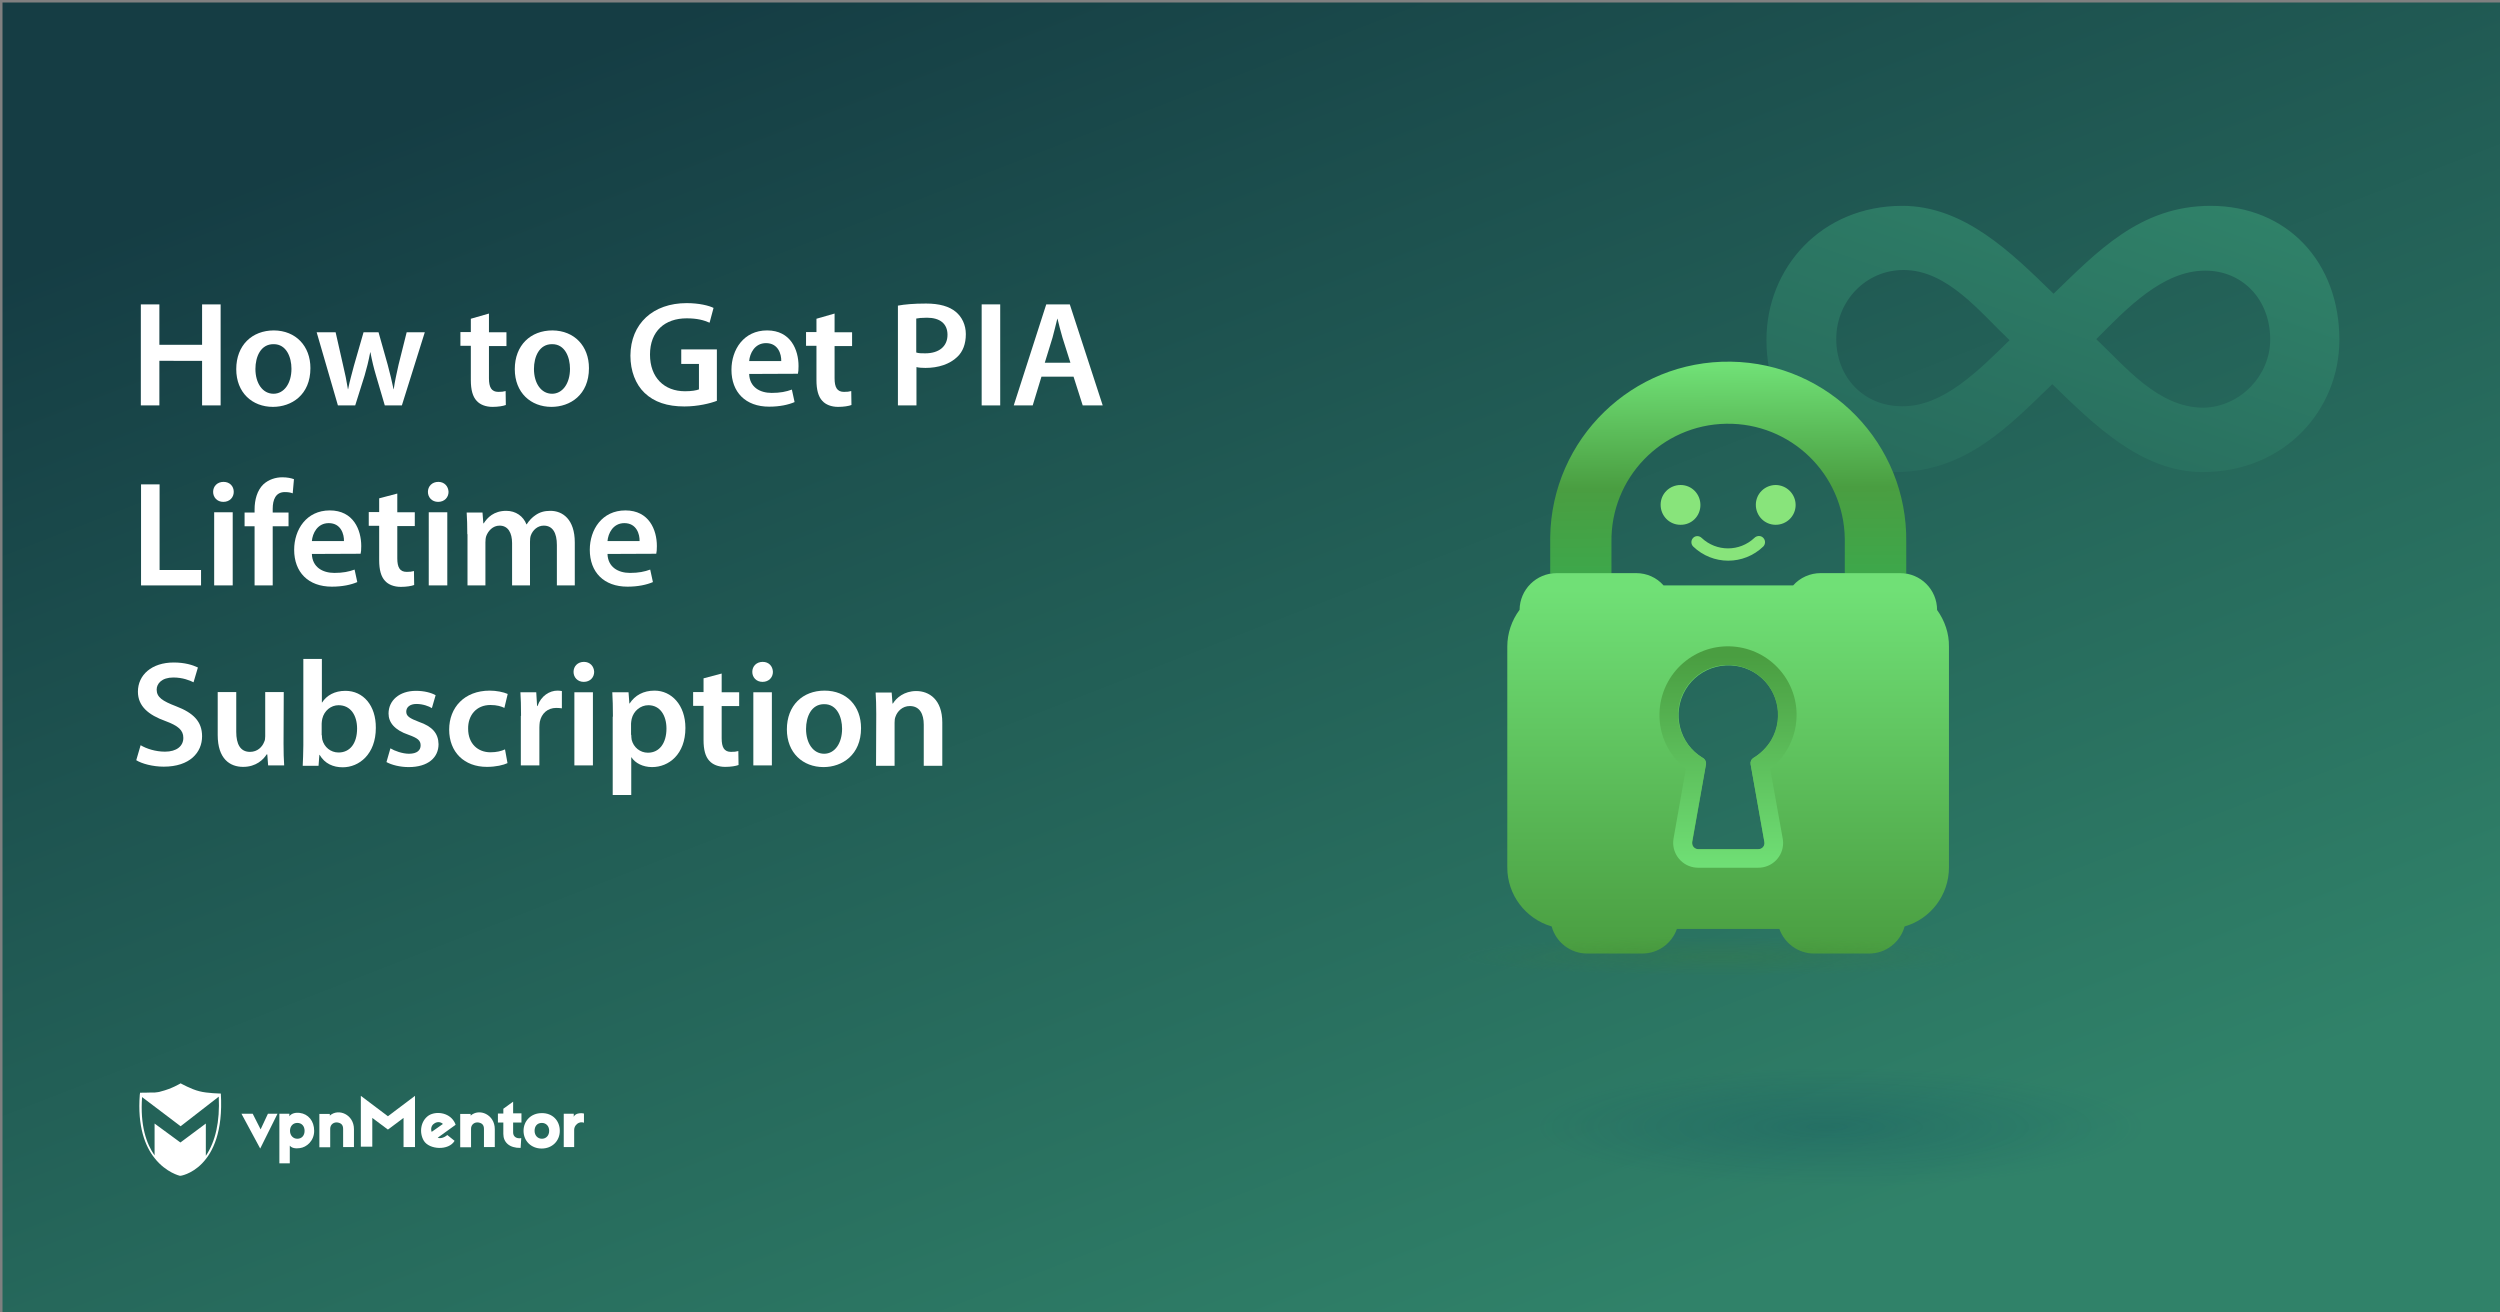 <?xml version="1.0" encoding="utf-8"?>
<!-- Generator: Adobe Illustrator 25.4.1, SVG Export Plug-In . SVG Version: 6.00 Build 0)  -->
<svg version="1.1" id="Layer_1" xmlns="http://www.w3.org/2000/svg" xmlns:xlink="http://www.w3.org/1999/xlink" x="0px" y="0px"
	 viewBox="0 0 1200 630" style="enable-background:new 0 0 1200 630;" xml:space="preserve">
<rect x="0" y="0" width="1200" height="630" fill="#808080" stroke="none"/>
<style type="text/css">
	.st0{fill:url(#SVGID_1_);}
	.st1{opacity:0.2;fill:url(#SVGID_00000136369537105488514950000015384123911374107803_);enable-background:new    ;}
	.st2{fill:#FFFFFF;}
	.st3{fill:url(#SVGID_00000131360815802607514500000005151038866983094445_);}
	.st4{fill:url(#Path_30_00000160152397410924392640000007611446815987969700_);}
	.st5{fill:url(#Path_31_00000070084708705145972480000009547266517623981700_);}
	.st6{fill:#88E47B;}
	.st7{fill:url(#Path_33_00000035521759587936470770000011656125381589335710_);}
	.st8{opacity:0.28;fill:url(#Ellipse_14_00000044860383433965835140000016352549787995491002_);enable-background:new    ;}
</style>
<linearGradient id="SVGID_1_" gradientUnits="userSpaceOnUse" x1="460.205" y1="-966.935" x2="732.742" y2="-266.745" gradientTransform="matrix(1 0 0 1 0 920.898)">
	<stop  offset="0" style="stop-color:#153D44"/>
	<stop  offset="1" style="stop-color:#308269"/>
</linearGradient>
<rect x="1.2" y="1.2" class="st0" width="1200" height="630"/>
<radialGradient id="SVGID_00000172434693024305962760000005452539837408569219_" cx="438.671" cy="-3089.368" r="360.154" fx="424.812" fy="-3090.551" gradientTransform="matrix(0.483 0 0 9.470554e-02 671.402 833.533)" gradientUnits="userSpaceOnUse">
	<stop  offset="2.663895e-07" style="stop-color:#003D5D"/>
	<stop  offset="0.846" style="stop-color:#003B63;stop-opacity:0"/>
</radialGradient>
<ellipse style="opacity:0.2;fill:url(#SVGID_00000172434693024305962760000005452539837408569219_);enable-background:new    ;" cx="877.3" cy="542.2" rx="172.9" ry="34.4"/>
<g>
	<g>
		<path class="st2" d="M124.9,551.3l-9-16.7h5.4l3.8,7.5l3.5-7.5h4.6L124.9,551.3z"/>
		<path class="st2" d="M150.8,542.8c0,4.8-3.6,7.9-6.9,8.3c-2,0.3-3.9,0-4.8-1.2v8.5h-5v-23.8h4.8v1.2c0.9-1.3,2.8-1.9,5-1.6
			C147.9,534.7,150.8,538,150.8,542.8z M139.2,542.8c0,2.2,1.5,3.8,3.5,3.8c2.2,0,3.5-1.6,3.5-3.8s-1.3-3.8-3.5-3.8
			C140.6,539,139.2,540.6,139.2,542.8z"/>
		<path class="st2" d="M169.9,542v8.6h-5.2v-8.7c0-1.9-0.9-2.8-2.6-3.1c-1.7-0.3-3.6,0.8-3.6,3v8.9h-5.2v-16h5v0.8
			C162.4,531.8,169.9,534.9,169.9,542z"/>
		<path class="st2" d="M199.2,550.6h-5.5v-14l-7.5,5.6l-7.5-5.6v13.8h-5.5V526l13,9.8l13-9.8V550.6L199.2,550.6z"/>
		<path class="st2" d="M217.9,538.2c0.3,0.4,0.7,1.3,0.8,1.7l-8.6,6.2c1.1,0.5,3,0.1,4.6-1.3l3.5,2.8c-2.8,4.8-12.2,4.3-14.8-0.1
			c-2.3-3.9-1.5-9.5,2.4-12.1C209.2,533.3,215.2,533.9,217.9,538.2z M207.2,543.3l5.4-3.8c-1.2-1.2-3.1-1.1-4.3-0.1
			C207.2,540.1,206.6,541.7,207.2,543.3z"/>
		<path class="st2" d="M250.3,538.8h-4v4.8c0,1.9,1.5,3.1,3.9,2.7l-0.3,4.7c-5.4,0.1-8.3-2.7-8.3-6.7v-5.5H239v-4.3h2.6v-2.3
			l4.7-3.4v5.6h4C250.3,534.4,250.3,538.8,250.3,538.8z"/>
		<path class="st2" d="M268.7,542.8c0,4.8-3.6,8.5-8.7,8.5c-5,0-8.7-3.6-8.7-8.5c0-4.8,3.6-8.5,8.7-8.5
			C265.1,534.2,268.7,537.8,268.7,542.8z M256.6,542.8c0,2.2,1.5,3.8,3.5,3.8s3.5-1.5,3.5-3.8s-1.5-3.8-3.5-3.8
			C257.9,539,256.6,540.5,256.6,542.8z"/>
		<path class="st2" d="M280.3,534.5v4.4c-2.4-0.9-4.7,1.2-4.7,3.4v8.3h-5v-16h4.8v1.5C276.2,533.9,279.9,534.3,280.3,534.5z"/>
		<path class="st2" d="M237.5,542v8.6h-5.2v-8.7c0-1.9-0.9-2.8-2.6-3.1c-1.7-0.3-3.6,0.8-3.6,3v8.9h-5.2v-16h5v0.8
			C230,531.8,237.5,534.9,237.5,542z"/>
		<path class="st2" d="M106,524.9c0,0-6.6-0.1-10.3-1.1c-3.8-0.9-9-3.8-9-3.8l0,0l0,0c0,0-4.2,2.6-9.5,3.9c-0.8,0.3-1.9,0.4-2.8,0.5
			c0,0,0,0-0.1,0c-0.3,0-0.4,0-0.7,0c-0.1,0-0.1,0-0.3,0c-0.1,0-0.3,0-0.4,0c-2.3,0.1-4.6,0.1-5.4,0.1c-0.1,0-0.3,0-0.3,0l0,0l0,0
			c0,0.3,0,0.7-0.1,0.9l0,0c-1.2,15.3,2.6,24.9,7.1,30.5l0,0c5.5,7,12.2,8.5,12.2,8.5l0,0l0,0C86.3,564.6,108.2,561.5,106,524.9z
			 M98.8,554.8v-15.5l-12.2,9.1l-12.4-9.1v15.3c-3.9-5.5-7-14.4-6-28l18.5,14l18.3-14.2C105.6,538.4,103.4,548,98.8,554.8z"/>
	</g>
</g>
<g>
	<path class="st2" d="M76.5,146.1v19.4H97v-19.4h8.9v48.5H97v-21.4H76.5v21.4h-8.9v-48.5H76.5z"/>
	<path class="st2" d="M149,176.7c0,12.9-9.1,18.6-18,18.6c-9.9,0-17.6-6.8-17.6-18.1c0-11.5,7.6-18.6,18.1-18.6
		C142,158.7,149,166.1,149,176.7z M122.6,177.1c0,6.8,3.4,11.9,8.7,11.9c5,0,8.6-4.9,8.6-12c0-5.5-2.4-11.8-8.5-11.8
		C125.1,165.1,122.6,171.3,122.6,177.1z"/>
	<path class="st2" d="M161.1,159.5l3.6,15.9c0.9,3.7,1.7,7.6,2.3,11.4h0.1c0.7-3.8,1.9-7.7,2.8-11.3l4.6-16h7.2l4.4,15.6
		c1.1,4.1,2,7.9,2.8,11.7h0.1c0.5-3.8,1.4-7.6,2.3-11.7l3.9-15.6h8.7l-11,35.1h-8.2l-4.2-14.3c-1.1-3.7-1.9-7-2.7-11.2h-0.1
		c-0.8,4.3-1.7,7.8-2.7,11.2l-4.5,14.3h-8.3L152,159.5H161.1z"/>
	<path class="st2" d="M234.7,150.5v9h8.4v6.6h-8.4v15.5c0,4.3,1.2,6.5,4.5,6.5c1.6,0,2.4-0.1,3.5-0.4l0.1,6.7
		c-1.3,0.5-3.7,0.9-6.4,0.9c-3.3,0-6-1.1-7.6-2.9c-1.9-2-2.8-5.3-2.8-9.9V166h-5v-6.6h5V153L234.7,150.5z"/>
	<path class="st2" d="M282.7,176.7c0,12.9-9.1,18.6-18,18.6c-9.9,0-17.6-6.8-17.6-18.1c0-11.5,7.6-18.6,18.1-18.6
		C275.7,158.7,282.7,166.1,282.7,176.7z M256.3,177.1c0,6.8,3.4,11.9,8.7,11.9c5,0,8.6-4.9,8.6-12c0-5.5-2.4-11.8-8.5-11.8
		C258.8,165.1,256.3,171.3,256.3,177.1z"/>
	<path class="st2" d="M344.1,192.4c-3.1,1.2-9.1,2.7-15.6,2.7c-8.2,0-14.5-2.1-19.1-6.5c-4.3-4.1-6.8-10.5-6.8-17.9
		c0.1-15.4,10.9-25.2,27-25.2c6,0,10.7,1.2,12.9,2.3l-1.9,7.1c-2.7-1.2-5.9-2.1-11-2.1c-10.4,0-17.6,6.1-17.6,17.4
		c0,11,6.8,17.6,16.8,17.6c3.2,0,5.5-0.4,6.7-0.9v-12.2H327v-7h17.1V192.4z"/>
	<path class="st2" d="M359.6,179.5c0.2,6.3,5.1,9.1,10.8,9.1c4.1,0,7-0.6,9.7-1.6l1.3,6c-3,1.3-7.2,2.2-12.2,2.2
		c-11.4,0-18.1-7-18.1-17.7c0-9.7,5.9-18.9,17.1-18.9c11.4,0,15.1,9.4,15.1,17.1c0,1.7-0.1,3-0.3,3.7L359.6,179.5L359.6,179.5z
		 M375,173.3c0.1-3.2-1.4-8.6-7.3-8.6c-5.5,0-7.8,5-8.1,8.6H375z"/>
	<path class="st2" d="M400.6,150.5v9h8.4v6.6h-8.4v15.5c0,4.3,1.2,6.5,4.5,6.5c1.6,0,2.4-0.1,3.5-0.4l0.1,6.7
		c-1.3,0.5-3.7,0.9-6.4,0.9c-3.3,0-6-1.1-7.6-2.9c-1.9-2-2.8-5.3-2.8-9.9V166h-5v-6.6h5V153L400.6,150.5z"/>
	<path class="st2" d="M431,146.7c3.2-0.6,7.6-1,13.5-1c6.5,0,11.2,1.4,14.3,4c2.9,2.4,4.8,6.2,4.8,10.7c0,4.6-1.4,8.4-4.1,10.9
		c-3.6,3.5-9.1,5.3-15.3,5.3c-1.7,0-3.1-0.1-4.3-0.4v18.4H431V146.7z M439.8,169.2c1.2,0.4,2.5,0.4,4.3,0.4c6.6,0,10.7-3.3,10.7-8.9
		c0-5.4-3.7-8.2-9.9-8.2c-2.4,0-4.2,0.2-5.1,0.4V169.2z"/>
	<path class="st2" d="M480.1,146.1v48.5h-8.9v-48.5H480.1z"/>
	<path class="st2" d="M499.9,180.8l-4.2,13.8h-9.1l15.6-48.5h11.3l15.8,48.5h-9.6l-4.4-13.8H499.9z M513.8,174.1l-3.8-12
		c-0.9-3-1.7-6.3-2.4-9.1h-0.1c-0.7,2.8-1.5,6.2-2.3,9.1l-3.7,12H513.8z"/>
	<path class="st2" d="M67.7,232.5h8.9v41.1h19.9v7.4H67.7V232.5z"/>
	<path class="st2" d="M112.2,236.1c0,2.6-1.9,4.8-5,4.8c-3,0-4.9-2.2-4.9-4.8c0-2.7,2-4.8,5-4.8
		C110.3,231.3,112.2,233.4,112.2,236.1z M102.8,281v-35.1h8.9V281H102.8z"/>
	<path class="st2" d="M122.2,281v-28.4h-4.8V246h4.8v-1.5c0-4.5,1.2-9.1,4.2-12c2.6-2.4,6-3.4,9.1-3.4c2.4,0,4.2,0.4,5.6,0.9
		l-0.6,6.8c-1-0.4-2.2-0.6-3.8-0.6c-4.4,0-5.8,3.7-5.8,8v1.8h7.6v6.6h-7.6V281H122.2z"/>
	<path class="st2" d="M149.7,265.9c0.2,6.3,5.1,9.1,10.8,9.1c4.1,0,7-0.6,9.7-1.6l1.3,6c-3,1.3-7.2,2.2-12.2,2.2
		c-11.4,0-18.1-7-18.1-17.7c0-9.7,5.9-18.9,17.1-18.9c11.4,0,15.1,9.4,15.1,17.1c0,1.7-0.1,3-0.3,3.7L149.7,265.9L149.7,265.9z
		 M165.1,259.7c0.1-3.2-1.4-8.6-7.3-8.6c-5.5,0-7.8,5-8.1,8.6H165.1z"/>
	<path class="st2" d="M190.7,236.9v9h8.4v6.6h-8.4V268c0,4.3,1.2,6.5,4.5,6.5c1.6,0,2.4-0.1,3.5-0.4l0.1,6.7
		c-1.3,0.5-3.7,0.9-6.4,0.9c-3.3,0-6-1.1-7.6-2.9c-1.9-2-2.8-5.3-2.8-9.9v-16.5h-5v-6.6h5v-6.6L190.7,236.9z"/>
	<path class="st2" d="M215.3,236.1c0,2.6-1.9,4.8-5,4.8c-3,0-4.9-2.2-4.9-4.8c0-2.7,2-4.8,5-4.8
		C213.3,231.3,215.2,233.4,215.3,236.1z M205.8,281v-35.1h8.9V281H205.8z"/>
	<path class="st2" d="M224.3,256.4c0-4-0.1-7.4-0.3-10.4h7.6l0.4,5.2h0.2c1.7-2.7,4.8-6,10.8-6c4.6,0,8.2,2.6,9.7,6.5h0.1
		c1.2-1.9,2.7-3.4,4.2-4.4c2-1.4,4.2-2.1,7.2-2.1c5.8,0,11.7,4,11.7,15.2V281h-8.6v-19.4c0-5.8-2-9.3-6.3-9.3c-3,0-5.3,2.2-6.2,4.7
		c-0.3,0.8-0.4,1.9-0.4,3v21h-8.6v-20.3c0-4.9-1.9-8.4-6-8.4c-3.3,0-5.5,2.6-6.4,5c-0.3,0.9-0.4,1.9-0.4,3V281h-8.6v-24.6H224.3z"/>
	<path class="st2" d="M291.6,265.9c0.2,6.3,5.1,9.1,10.8,9.1c4.1,0,7-0.6,9.7-1.6l1.3,6c-3,1.3-7.2,2.2-12.2,2.2
		c-11.4,0-18.1-7-18.1-17.7c0-9.7,5.9-18.9,17.1-18.9c11.4,0,15.1,9.4,15.1,17.1c0,1.7-0.1,3-0.3,3.7L291.6,265.9L291.6,265.9z
		 M307,259.7c0.1-3.2-1.4-8.6-7.3-8.6c-5.5,0-7.8,5-8.1,8.6H307z"/>
	<path class="st2" d="M67.5,357.7c2.8,1.7,7.2,3.1,11.7,3.1c5.6,0,8.8-2.7,8.8-6.6c0-3.7-2.4-5.8-8.6-8.1
		c-8.1-2.9-13.2-7.1-13.2-14.1c0-8,6.6-14,17.2-14c5.3,0,9.1,1.2,11.6,2.4l-2.1,7.1c-1.8-0.9-5.2-2.3-9.7-2.3c-5.6,0-8,3-8,5.8
		c0,3.7,2.8,5.5,9.3,8c8.4,3.2,12.5,7.4,12.5,14.4c0,7.8-5.9,14.6-18.4,14.6c-5.2,0-10.5-1.4-13.2-3.1L67.5,357.7z"/>
	<path class="st2" d="M136.1,356.9c0,4.2,0.1,7.6,0.3,10.5h-7.7l-0.4-5.3H128c-1.5,2.4-5,6-11.3,6s-12.2-3.8-12.2-15.3v-20.6h8.9
		v19.1c0,5.8,1.9,9.6,6.6,9.6c3.6,0,5.9-2.4,6.8-4.8c0.4-0.7,0.5-1.7,0.5-2.7v-21.2h8.9L136.1,356.9L136.1,356.9z"/>
	<path class="st2" d="M145.6,316.3h8.9v20.9h0.1c2.2-3.4,6-5.6,11.2-5.6c8.6,0,14.7,7.1,14.6,17.8c0,12.6-8,18.9-15.9,18.9
		c-4.5,0-8.6-1.7-11.1-6h-0.1l-0.4,5.3h-7.6c0.1-2.4,0.3-6.3,0.3-9.9V316.3z M154.5,352.9c0,0.7,0.1,1.4,0.2,2.1
		c0.9,3.6,4,6.2,7.8,6.2c5.5,0,8.9-4.4,8.9-11.5c0-6.2-3-11.2-8.9-11.2c-3.6,0-6.9,2.6-7.8,6.5c-0.1,0.6-0.3,1.4-0.3,2.3v5.6H154.5z
		"/>
	<path class="st2" d="M187.4,359.2c1.9,1.2,5.8,2.6,8.9,2.6c3.9,0,5.6-1.7,5.6-4c0-2.4-1.4-3.5-5.8-5.1c-6.8-2.3-9.6-6-9.6-10.2
		c0-6.2,5.1-10.9,13.2-10.9c3.9,0,7.3,0.9,9.4,2.1l-1.8,6.2c-1.4-0.9-4.3-2-7.4-2c-3.2,0-4.9,1.6-4.9,3.7c0,2.2,1.7,3.2,6.1,4.9
		c6.4,2.2,9.3,5.5,9.4,10.7c0,6.4-5,11-14.3,11c-4.2,0-8.1-1-10.7-2.4L187.4,359.2z"/>
	<path class="st2" d="M243.6,366.3c-1.9,0.9-5.5,1.8-9.9,1.8c-10.9,0-18.1-7.1-18.1-17.9c0-10.5,7.2-18.7,19.5-18.7
		c3.2,0,6.6,0.7,8.6,1.6l-1.6,6.7c-1.4-0.7-3.5-1.4-6.7-1.4c-6.8,0-10.8,5-10.7,11.4c0,7.2,4.7,11.3,10.7,11.3c3,0,5.3-0.6,7-1.4
		L243.6,366.3z"/>
	<path class="st2" d="M250.1,343.6c0-4.8-0.1-8.2-0.3-11.3h7.6l0.4,6.6h0.2c1.7-4.9,5.8-7.4,9.6-7.4c0.9,0,1.4,0.1,2.1,0.2v8.3
		c-0.8-0.1-1.6-0.2-2.7-0.2c-4.2,0-7.1,2.7-7.9,6.7c-0.1,0.8-0.2,1.7-0.2,2.7v18.2H250v-23.8L250.1,343.6L250.1,343.6z"/>
	<path class="st2" d="M285.2,322.5c0,2.6-1.9,4.8-5,4.8c-3,0-4.9-2.2-4.9-4.8c0-2.7,2-4.8,5-4.8
		C283.2,317.7,285.1,319.8,285.2,322.5z M275.7,367.4v-35.1h8.9v35.1H275.7z"/>
	<path class="st2" d="M294.2,344c0-4.6-0.1-8.4-0.3-11.7h7.8l0.4,5.4h0.1c2.6-4,6.7-6.2,12-6.2c8.1,0,14.8,6.9,14.8,17.9
		c0,12.7-8,18.8-16,18.8c-4.4,0-8.1-1.9-9.9-4.7H303v18.1h-8.9V344H294.2z M303,352.7c0,0.9,0.1,1.7,0.2,2.4c0.9,3.6,4,6.2,7.8,6.2
		c5.6,0,8.9-4.7,8.9-11.6c0-6.2-3-11.2-8.7-11.2c-3.7,0-7.1,2.7-8,6.6c-0.1,0.7-0.3,1.5-0.3,2.2v5.4H303z"/>
	<path class="st2" d="M346.4,323.3v9h8.4v6.6h-8.4v15.5c0,4.3,1.2,6.5,4.5,6.5c1.6,0,2.4-0.1,3.5-0.4l0.1,6.7
		c-1.3,0.5-3.7,0.9-6.4,0.9c-3.3,0-6-1.1-7.6-2.9c-1.9-2-2.8-5.3-2.8-9.9v-16.5h-5v-6.6h5v-6.6L346.4,323.3z"/>
	<path class="st2" d="M371,322.5c0,2.6-1.9,4.8-5,4.8c-3,0-4.9-2.2-4.9-4.8c0-2.7,2-4.8,5-4.8S370.9,319.8,371,322.5z M361.6,367.4
		v-35.1h8.9v35.1H361.6z"/>
	<path class="st2" d="M413.3,349.5c0,12.9-9.1,18.7-18,18.7c-9.9,0-17.6-6.8-17.6-18.1c0-11.5,7.6-18.6,18.1-18.6
		C406.4,331.5,413.3,338.9,413.3,349.5z M386.9,349.9c0,6.8,3.4,11.9,8.7,11.9c5,0,8.6-4.9,8.6-12c0-5.5-2.4-11.8-8.5-11.8
		C389.4,337.9,386.9,344.1,386.9,349.9z"/>
	<path class="st2" d="M420.6,342.8c0-4-0.1-7.4-0.3-10.4h7.7l0.4,5.3h0.2c1.6-2.7,5.4-6,11.2-6c6.1,0,12.5,4,12.5,15.1v20.8h-8.9
		v-19.8c0-5-1.9-8.9-6.7-8.9c-3.5,0-6,2.5-6.9,5.2c-0.3,0.7-0.4,1.8-0.4,2.8v20.7h-8.9L420.6,342.8L420.6,342.8z"/>
</g>
<g>
	
		<linearGradient id="SVGID_00000115495622008395765160000006198497417723326370_" gradientUnits="userSpaceOnUse" x1="839.584" y1="45.022" x2="1016.674" y2="556.993" gradientTransform="matrix(1 0 0 -1 0 629.465)">
		<stop  offset="0" style="stop-color:#153D44"/>
		<stop  offset="1" style="stop-color:#308269"/>
	</linearGradient>
	<path style="fill:url(#SVGID_00000115495622008395765160000006198497417723326370_);" d="M985.1,184.4
		c-20.5,19.7-41.3,42.2-75.3,42.2c-37,0-61.9-27.1-61.9-63.5c0-34.5,26.3-64.3,65.2-64.3c29.8,0,52.6,22.7,72.6,42.2
		c20.5-19.7,41.3-42.2,75.3-42.2c37,0,61.9,27.1,61.9,64.3c0,33.7-26.3,63.5-65.7,63.5C1027.8,226.5,1005.1,203.8,985.1,184.4z
		 M964.6,163.3c-14.2-13.4-29.8-33.7-50.9-33.7c-18.3,0-32.3,15.1-32.3,33.1c0,18.6,13.4,32.3,31.5,32.3
		C932.8,195.3,950,177.5,964.6,163.3z M1089.7,163c0-19.4-13.4-33.1-31.2-33.1c-20.5,0-37.8,18.3-52.3,32.9
		c14.2,13.4,29.8,32.9,51.5,32.9C1075.4,195.3,1089.7,180.2,1089.7,163z"/>
</g>
<g>
	<g id="Group_47966">
		
			<linearGradient id="Path_30_00000183937843037162864350000004600998776235009666_" gradientUnits="userSpaceOnUse" x1="21.262" y1="55.593" x2="21.284" y2="57.751" gradientTransform="matrix(76 0 0 45.27 -788.012 -2341.091)">
			<stop  offset="0" style="stop-color:#70E076"/>
			<stop  offset="0.6" style="stop-color:#4A9E41"/>
			<stop  offset="1" style="stop-color:#3EA74A"/>
		</linearGradient>
		<path id="Path_30" style="fill:url(#Path_30_00000183937843037162864350000004600998776235009666_);" d="M773.5,275.4v-15.1
			c-0.5-30.9,24.1-56.4,55.1-56.9c30.9-0.5,56.4,24.1,56.9,55.1c0,0.7,0,1.5,0,2.2v14.7h29.5v-15.1c0.7-47.2-37-86-84.2-86.7
			c-47.2-0.7-86,37-86.7,84.2c0,0.8,0,1.6,0,2.5v15.1H773.5z"/>
		
			<linearGradient id="Path_31_00000175303469651757540130000000658239299430774951_" gradientUnits="userSpaceOnUse" x1="20.142" y1="57.356" x2="20.142" y2="55.22" gradientTransform="matrix(94.33 0 0 81.23 -1070.481 -4202.528)">
			<stop  offset="0" style="stop-color:#4A9E41"/>
			<stop  offset="1" style="stop-color:#70E076"/>
		</linearGradient>
		<path id="Path_31" style="fill:url(#Path_31_00000175303469651757540130000000658239299430774951_);" d="M929.8,292.8
			c0-9.8-7.9-17.7-17.7-17.7h-38.2c-5,0-9.8,2.1-13.2,5.9h-62.2c-3.3-3.8-8.1-5.9-13.1-5.9h-38.2c-9.8,0-17.7,7.9-17.8,17.6
			c0,0,0,0,0,0l0,0c-3.8,5.1-5.9,11.3-5.9,17.7v106c0,13.1,8.7,24.6,21.3,28.3c2.1,7.7,9.1,13,17,13h26.5c7.5,0,14.1-4.7,16.6-11.8
			h49.2c2.5,7,9.2,11.8,16.6,11.8h26.5c7.9,0,14.9-5.3,17-13c12.6-3.6,21.3-15.2,21.3-28.3V310.4
			C935.6,304.1,933.5,297.9,929.8,292.8z M841.6,363.9c-1,0.6-1.5,1.8-1.3,3l6.6,37.3c0.3,1.6-0.7,3.1-2.2,3.4c-0.2,0-0.4,0-0.5,0
			h-29c-1.6,0-2.9-1.3-2.9-2.9c0,0,0,0,0,0c0-0.2,0-0.4,0-0.5l6.6-37.3c0.2-1.2-0.4-2.5-1.5-3.1c-11.4-6.8-15-21.5-8.3-32.8
			s21.5-15,32.8-8.3c11.4,6.8,15,21.5,8.3,32.8C848,358.9,845.1,361.8,841.6,363.9L841.6,363.9z"/>
		<path id="Path_32" class="st6" d="M816.2,242.4c0-5.3-4.2-9.6-9.5-9.6c-5.3,0-9.6,4.2-9.6,9.5c0,5.3,4.2,9.6,9.5,9.6c0,0,0,0,0,0
			l0,0C811.9,252,816.2,247.8,816.2,242.4C816.2,242.5,816.2,242.4,816.2,242.4z M852.4,232.8c-5.3,0-9.6,4.2-9.6,9.5
			s4.2,9.6,9.5,9.6c5.3,0,9.6-4.2,9.6-9.5c0,0,0,0,0,0C861.9,237.2,857.7,232.9,852.4,232.8C852.4,232.8,852.4,232.8,852.4,232.8z
			 M842.1,258.2c-7.1,6.7-18.2,6.7-25.3,0c-1.1-1.1-3-1.2-4.1,0c0,0,0,0,0,0c-1.1,1.1-1.1,3,0,4.1c9.4,9.1,24.3,9.1,33.7,0
			c1.1-1.2,1.1-3-0.1-4.2S843.2,257.1,842.1,258.2L842.1,258.2z"/>
		
			<linearGradient id="Path_33_00000027583729434814794840000014439876107142611608_" gradientUnits="userSpaceOnUse" x1="30.647" y1="59.272" x2="30.647" y2="57.114" gradientTransform="matrix(29.24 0 0 47.16 -66.62 -2378.388)">
			<stop  offset="0" style="stop-color:#70E076"/>
			<stop  offset="1" style="stop-color:#4A9E41"/>
		</linearGradient>
		<path id="Path_33" style="fill:url(#Path_33_00000027583729434814794840000014439876107142611608_);" d="M849.7,369.1
			c14.3-11.2,16.9-31.9,5.7-46.2c-11.2-14.3-31.9-16.9-46.2-5.7c-14.3,11.2-16.9,31.9-5.7,46.2c1.7,2.1,3.6,4.1,5.7,5.7l-5.9,33.4
			c-1.1,6.5,3.2,12.6,9.6,13.8c0.7,0.1,1.4,0.2,2.1,0.2H844c6.6,0,11.9-5.3,11.9-11.9c0-0.7-0.1-1.4-0.2-2.1L849.7,369.1z
			 M844,407.6h-28.9c-1.6,0-2.9-1.3-2.9-2.9v0c0-0.2,0-0.4,0-0.5l6.6-37.3c0.2-1.2-0.4-2.5-1.5-3.1c-11.4-6.7-15.2-21.4-8.5-32.8
			c6.7-11.4,21.4-15.2,32.8-8.5s15.2,21.4,8.5,32.8c-2.1,3.5-5,6.4-8.5,8.5c-1,0.6-1.5,1.8-1.3,3l6.6,37.3c0.3,1.6-0.7,3.1-2.2,3.4
			L844,407.6z"/>
	</g>
	
		<radialGradient id="Ellipse_14_00000117638403745413793200000016989408914205382283_" cx="19.068" cy="83.151" r="1.057" gradientTransform="matrix(121.52 0 0 9.13 -1491.557 -299.812)" gradientUnits="userSpaceOnUse">
		<stop  offset="0" style="stop-color:#3E7F34;stop-opacity:0.79"/>
		<stop  offset="1" style="stop-color:#3E7F34;stop-opacity:0"/>
	</radialGradient>
	
		<ellipse id="Ellipse_14" style="opacity:0.28;fill:url(#Ellipse_14_00000117638403745413793200000016989408914205382283_);enable-background:new    ;" cx="829.5" cy="457.7" rx="136.6" ry="10.3"/>
</g>
</svg>
